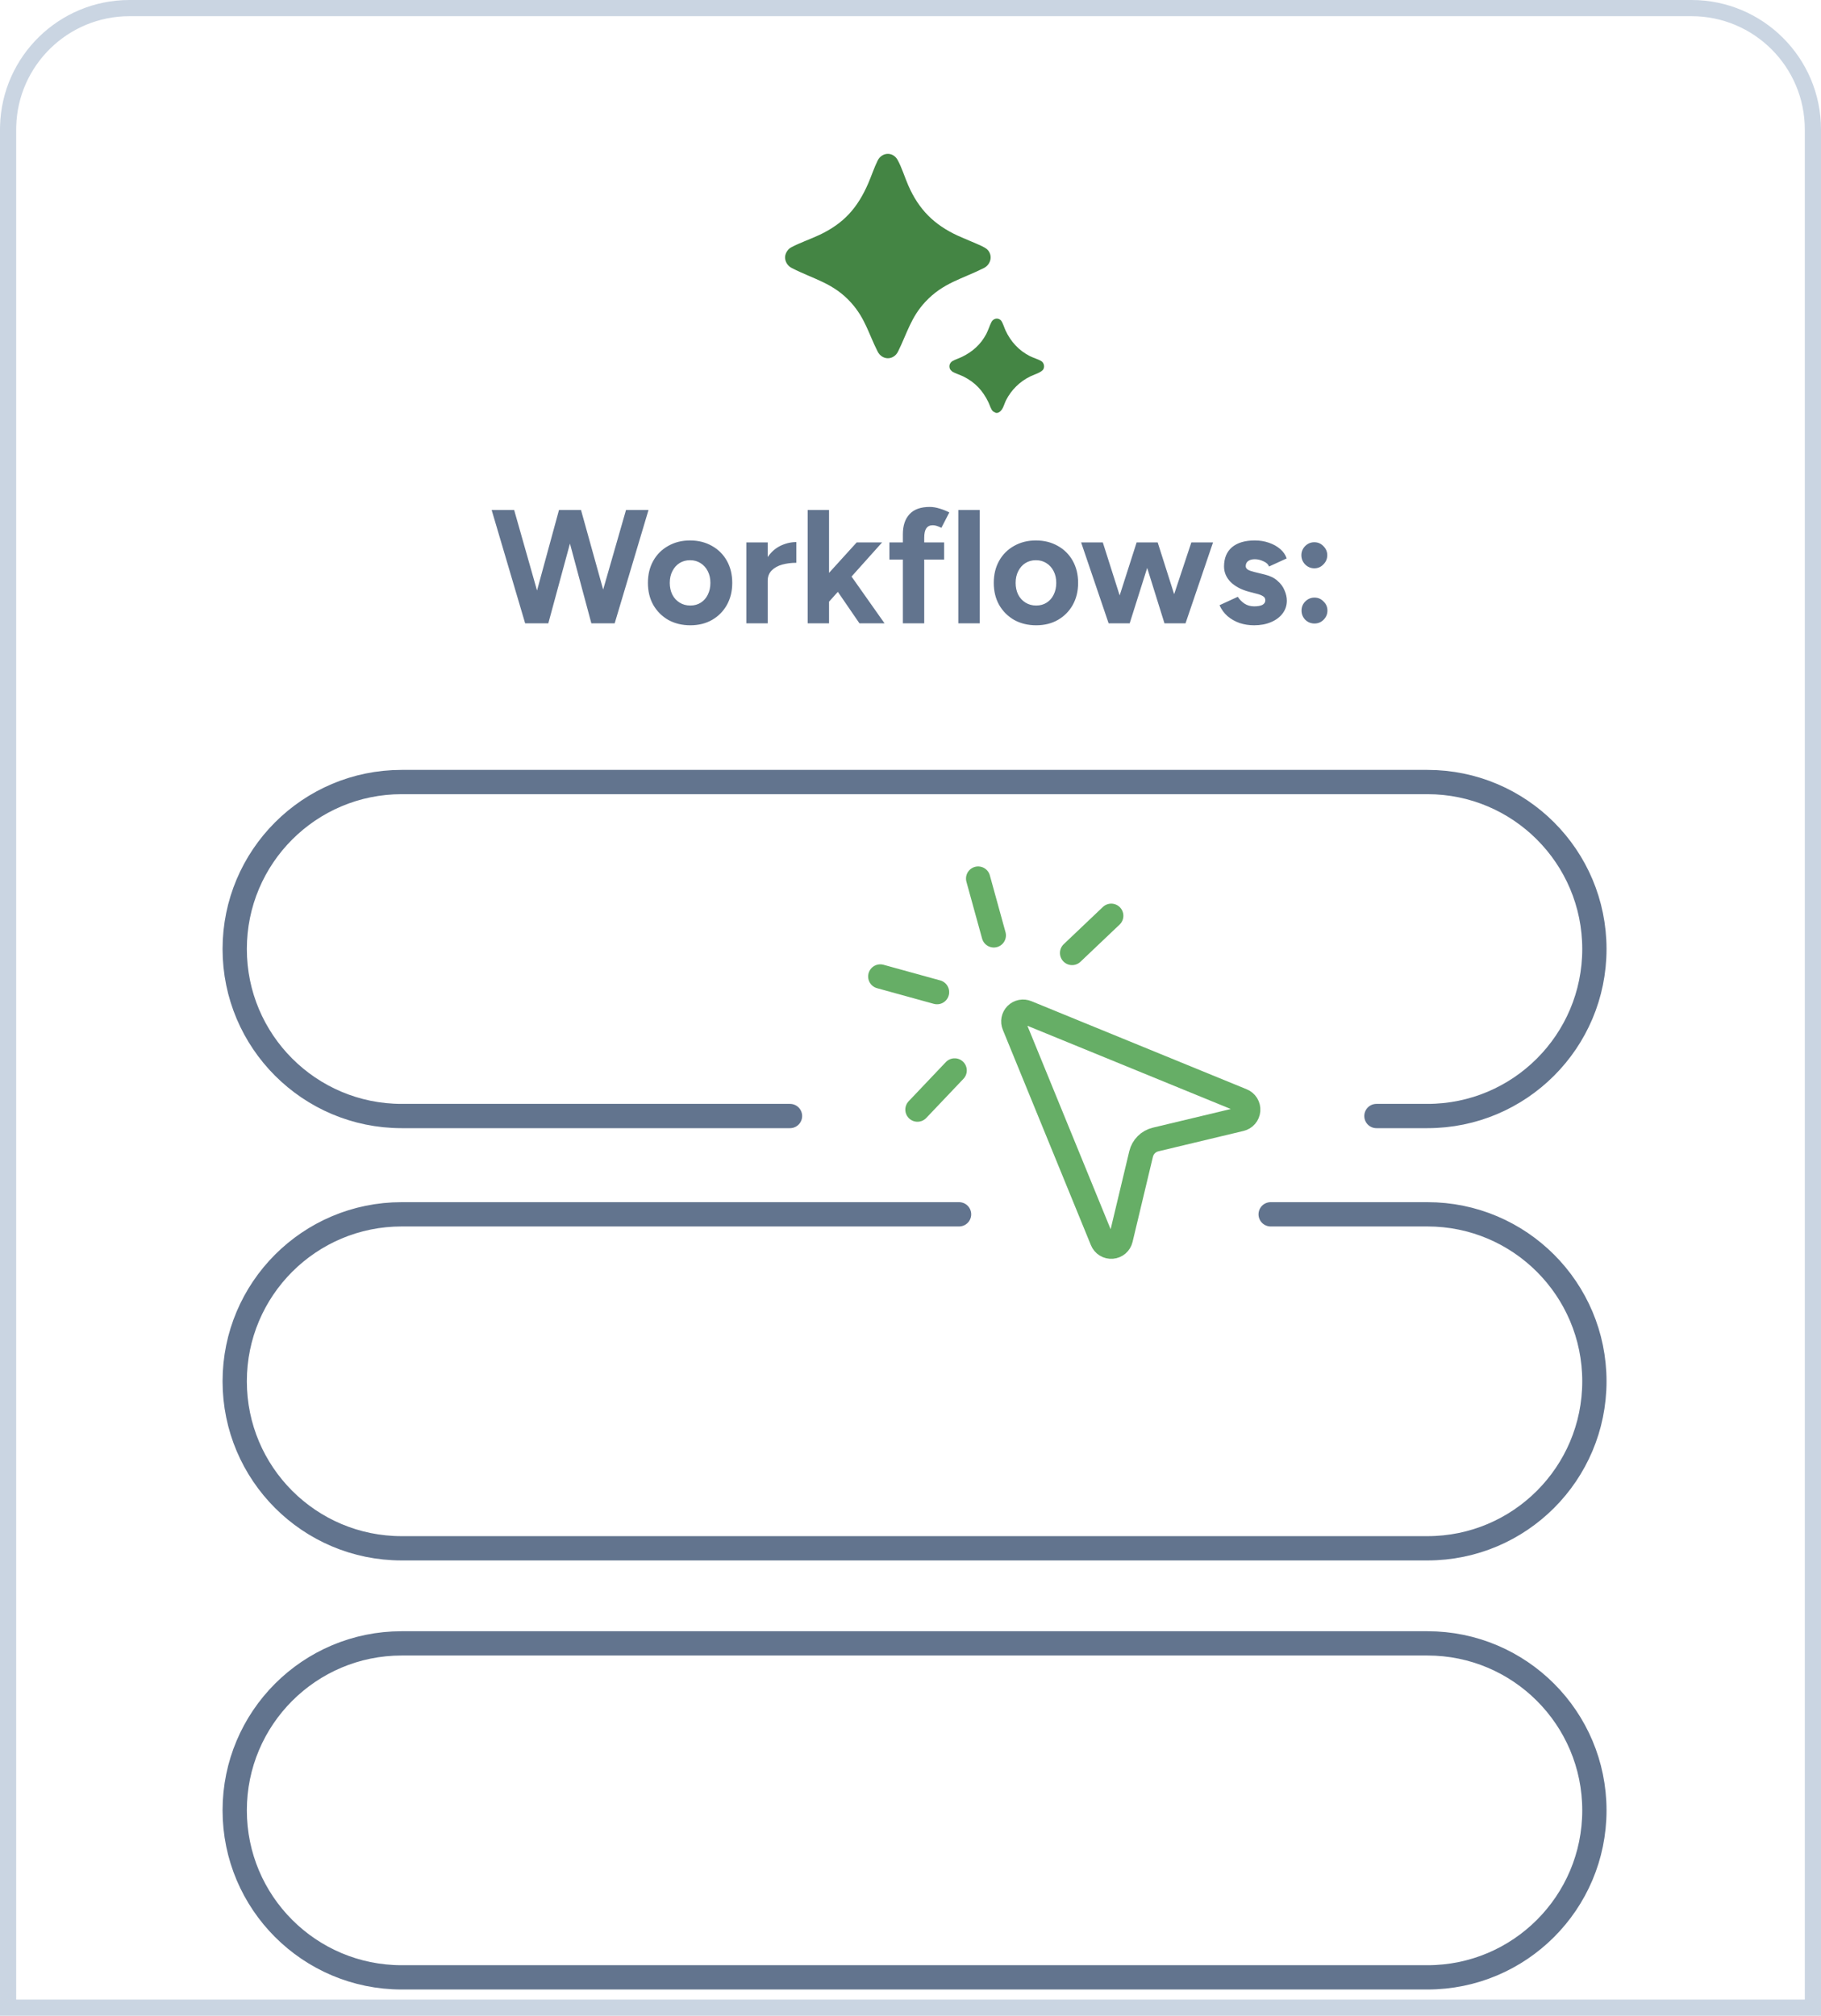 <svg width="225" height="249" viewBox="0 0 225 249" fill="none" xmlns="http://www.w3.org/2000/svg">
<path d="M73.328 77L77.348 63H80.128L75.948 77H73.328ZM64.888 77L60.748 63H63.528L67.508 77H64.888ZM65.248 77L69.068 63H71.548L67.748 77H65.248ZM73.068 77L69.308 63H71.788L75.688 77H73.068ZM85.295 77.24C84.282 77.24 83.375 77.02 82.575 76.58C81.788 76.127 81.168 75.507 80.715 74.72C80.275 73.933 80.055 73.027 80.055 72C80.055 70.973 80.275 70.067 80.715 69.28C81.155 68.493 81.768 67.88 82.555 67.44C83.342 66.987 84.242 66.76 85.255 66.76C86.282 66.76 87.188 66.987 87.975 67.44C88.762 67.88 89.375 68.493 89.815 69.28C90.255 70.067 90.475 70.973 90.475 72C90.475 73.027 90.255 73.933 89.815 74.72C89.375 75.507 88.762 76.127 87.975 76.58C87.202 77.02 86.308 77.24 85.295 77.24ZM85.295 74.8C85.788 74.8 86.222 74.68 86.595 74.44C86.968 74.2 87.255 73.873 87.455 73.46C87.668 73.033 87.775 72.547 87.775 72C87.775 71.453 87.668 70.973 87.455 70.56C87.242 70.133 86.942 69.8 86.555 69.56C86.182 69.32 85.748 69.2 85.255 69.2C84.775 69.2 84.342 69.32 83.955 69.56C83.582 69.8 83.288 70.133 83.075 70.56C82.862 70.973 82.755 71.453 82.755 72C82.755 72.547 82.862 73.033 83.075 73.46C83.288 73.873 83.588 74.2 83.975 74.44C84.362 74.68 84.802 74.8 85.295 74.8ZM94.076 71.74C94.076 70.66 94.283 69.767 94.696 69.06C95.123 68.353 95.663 67.827 96.316 67.48C96.983 67.133 97.676 66.96 98.396 66.96V69.52C97.783 69.52 97.203 69.593 96.656 69.74C96.123 69.887 95.689 70.127 95.356 70.46C95.023 70.793 94.856 71.22 94.856 71.74H94.076ZM92.216 77V67H94.856V77H92.216ZM102.314 74.46L100.734 72.64L105.854 67H108.994L102.314 74.46ZM99.794 77V63H102.434V77H99.794ZM106.194 77L102.874 72.16L104.594 70.34L109.294 77H106.194ZM111.556 77V66C111.556 64.933 111.829 64.107 112.376 63.52C112.923 62.92 113.756 62.62 114.876 62.62C115.263 62.62 115.669 62.687 116.096 62.82C116.536 62.953 116.936 63.113 117.296 63.3L116.316 65.2C116.103 65.093 115.909 65.013 115.736 64.96C115.563 64.907 115.403 64.88 115.256 64.88C114.896 64.88 114.629 65.007 114.456 65.26C114.283 65.5 114.196 65.893 114.196 66.44V77H111.556ZM109.896 69.12V67H116.656V69.12H109.896ZM118.408 77V63H121.048V77H118.408ZM128.029 77.24C127.016 77.24 126.109 77.02 125.309 76.58C124.523 76.127 123.903 75.507 123.449 74.72C123.009 73.933 122.789 73.027 122.789 72C122.789 70.973 123.009 70.067 123.449 69.28C123.889 68.493 124.503 67.88 125.289 67.44C126.076 66.987 126.976 66.76 127.989 66.76C129.016 66.76 129.923 66.987 130.709 67.44C131.496 67.88 132.109 68.493 132.549 69.28C132.989 70.067 133.209 70.973 133.209 72C133.209 73.027 132.989 73.933 132.549 74.72C132.109 75.507 131.496 76.127 130.709 76.58C129.936 77.02 129.043 77.24 128.029 77.24ZM128.029 74.8C128.523 74.8 128.956 74.68 129.329 74.44C129.703 74.2 129.989 73.873 130.189 73.46C130.403 73.033 130.509 72.547 130.509 72C130.509 71.453 130.403 70.973 130.189 70.56C129.976 70.133 129.676 69.8 129.289 69.56C128.916 69.32 128.483 69.2 127.989 69.2C127.509 69.2 127.076 69.32 126.689 69.56C126.316 69.8 126.023 70.133 125.809 70.56C125.596 70.973 125.489 71.453 125.489 72C125.489 72.547 125.596 73.033 125.809 73.46C126.023 73.873 126.323 74.2 126.709 74.44C127.096 74.68 127.536 74.8 128.029 74.8ZM143.881 77L147.201 67H149.881L146.481 77H143.881ZM137.241 77L140.441 67H142.741L139.581 77H137.241ZM136.981 77L133.581 67H136.261L139.441 77H136.981ZM143.881 77L140.761 67H143.041L146.221 77H143.881ZM154.96 77.24C154.32 77.24 153.72 77.147 153.16 76.96C152.6 76.76 152.107 76.48 151.68 76.12C151.253 75.747 150.92 75.293 150.68 74.76L152.94 73.72C153.14 74.04 153.413 74.32 153.76 74.56C154.107 74.787 154.507 74.9 154.96 74.9C155.4 74.9 155.74 74.84 155.98 74.72C156.22 74.587 156.34 74.4 156.34 74.16C156.34 73.92 156.24 73.747 156.04 73.64C155.853 73.52 155.593 73.42 155.26 73.34L154.34 73.1C153.38 72.847 152.62 72.447 152.06 71.9C151.513 71.34 151.24 70.7 151.24 69.98C151.24 68.953 151.567 68.16 152.22 67.6C152.887 67.04 153.827 66.76 155.04 66.76C155.667 66.76 156.247 66.853 156.78 67.04C157.327 67.227 157.793 67.487 158.18 67.82C158.567 68.153 158.833 68.54 158.98 68.98L156.8 69.98C156.707 69.713 156.48 69.5 156.12 69.34C155.76 69.167 155.4 69.08 155.04 69.08C154.68 69.08 154.4 69.16 154.2 69.32C154.013 69.467 153.92 69.673 153.92 69.94C153.92 70.113 154.013 70.26 154.2 70.38C154.387 70.487 154.653 70.58 155 70.66L156.3 70.98C156.953 71.14 157.473 71.4 157.86 71.76C158.26 72.107 158.547 72.5 158.72 72.94C158.907 73.367 159 73.787 159 74.2C159 74.8 158.82 75.333 158.46 75.8C158.113 76.253 157.633 76.607 157.02 76.86C156.42 77.113 155.733 77.24 154.96 77.24ZM162.396 70.2C161.956 70.2 161.576 70.04 161.256 69.72C160.95 69.4 160.796 69.02 160.796 68.58C160.796 68.153 160.95 67.78 161.256 67.46C161.576 67.14 161.956 66.98 162.396 66.98C162.836 66.98 163.21 67.14 163.516 67.46C163.836 67.78 163.996 68.153 163.996 68.58C163.996 69.02 163.836 69.4 163.516 69.72C163.21 70.04 162.836 70.2 162.396 70.2ZM162.416 77.02C161.976 77.02 161.596 76.867 161.276 76.56C160.97 76.24 160.816 75.86 160.816 75.42C160.816 74.98 160.97 74.607 161.276 74.3C161.596 73.98 161.976 73.82 162.416 73.82C162.856 73.82 163.23 73.98 163.536 74.3C163.856 74.607 164.016 74.98 164.016 75.42C164.016 75.86 163.856 76.24 163.536 76.56C163.23 76.867 162.856 77.02 162.416 77.02Z" fill="#62748E"/>
<path d="M97.611 137.859H49.628C38.236 137.859 29 128.624 29 117.231C29 105.838 38.236 96.603 49.628 96.603H176.372C187.764 96.603 197 105.838 197 117.231C197 128.624 187.764 137.859 176.372 137.859H170.069" stroke="#62748E" stroke-width="3" stroke-linecap="round"/>
<path d="M118.5 150H49.628C38.236 150 29 159.236 29 170.628C29 182.021 38.236 191.256 49.628 191.256H176.372C187.764 191.256 197 182.021 197 170.628C197 159.236 187.764 150 176.372 150H157" stroke="#62748E" stroke-width="3" stroke-linecap="round"/>
<path d="M176.372 244.256H49.628C38.236 244.256 29 235.021 29 223.628C29 212.236 38.236 203 49.628 203H170.069H176.372C187.764 203 197 212.236 197 223.628C197 235.021 187.764 244.256 176.372 244.256Z" stroke="#62748E" stroke-width="3" stroke-linecap="round"/>
<path d="M137.303 113.123L132.466 117.718" stroke="#66AE66" stroke-width="3" stroke-linecap="round" stroke-linejoin="round"/>
<path d="M115.778 122.555L108.765 120.621" stroke="#66AE66" stroke-width="3" stroke-linecap="round" stroke-linejoin="round"/>
<path d="M117.955 132.229L113.36 137.066" stroke="#66AE66" stroke-width="3" stroke-linecap="round" stroke-linejoin="round"/>
<path d="M120.857 108.528L122.792 115.542" stroke="#66AE66" stroke-width="3" stroke-linecap="round" stroke-linejoin="round"/>
<path d="M125.297 126.643C125.204 126.422 125.178 126.178 125.224 125.942C125.27 125.707 125.385 125.49 125.554 125.32C125.724 125.151 125.941 125.036 126.176 124.99C126.412 124.944 126.656 124.97 126.877 125.063L153.48 135.947C153.717 136.044 153.917 136.213 154.051 136.431C154.185 136.649 154.246 136.904 154.227 137.159C154.207 137.414 154.106 137.657 153.94 137.851C153.774 138.046 153.55 138.182 153.301 138.242L142.783 140.759C142.349 140.863 141.952 141.085 141.636 141.4C141.32 141.716 141.098 142.113 140.993 142.547L138.478 153.067C138.419 153.317 138.283 153.541 138.088 153.709C137.893 153.876 137.651 153.976 137.395 153.996C137.139 154.016 136.883 153.954 136.665 153.819C136.447 153.684 136.277 153.484 136.181 153.246L125.297 126.643Z" stroke="#66AE66" stroke-width="3" stroke-linecap="round" stroke-linejoin="round"/>
<path d="M16 1H209C217.284 1 224 7.716 224 16V248H1V16L1.005 15.613C1.21 7.508 7.845 1 16 1Z" stroke="#CAD5E2" stroke-width="2"/>
<g clip-path="url(#clip0_0_1)">
<path d="M123.036 51C122.926 50.916 122.796 50.896 122.685 50.799C122.442 50.585 122.275 49.992 122.126 49.687C121.425 48.236 120.474 47.221 119.023 46.5C118.621 46.301 118.039 46.129 117.681 45.915C117.648 45.895 117.44 45.693 117.42 45.658C117.19 45.271 117.322 44.804 117.714 44.587C118.05 44.4 118.499 44.261 118.856 44.087C120.16 43.454 121.179 42.552 121.858 41.266C122.11 40.791 122.264 40.236 122.505 39.775C122.727 39.349 123.266 39.203 123.638 39.541C123.871 39.752 124.09 40.491 124.239 40.813C124.881 42.196 125.878 43.293 127.252 43.99C127.673 44.204 128.285 44.376 128.663 44.607C128.983 44.804 129.093 45.263 128.924 45.593C128.712 46.004 127.725 46.286 127.289 46.502C125.994 47.14 124.951 48.168 124.305 49.441C124.024 49.996 123.91 50.819 123.241 51.002H123.04L123.036 51Z" fill="#448544"/>
<path d="M110.904 19.75C111.41 20.654 111.8 21.932 112.232 22.918C113.529 25.876 115.401 27.751 118.327 29.105C118.912 29.376 119.519 29.608 120.108 29.872C120.608 30.096 121.719 30.504 122.048 30.88C122.69 31.608 122.412 32.681 121.57 33.108C118.835 34.487 116.542 34.919 114.331 37.288C112.554 39.192 112.069 41.186 110.965 43.417C110.413 44.535 109.001 44.53 108.436 43.417C107.32 41.217 106.904 39.334 105.172 37.403C102.979 34.957 100.588 34.518 97.832 33.108C97.364 32.868 97.052 32.425 97.004 31.895C96.96 31.397 97.294 30.806 97.74 30.565C98.81 29.989 100.131 29.546 101.251 29.017C104.271 27.59 105.97 25.668 107.283 22.637C107.673 21.735 108.006 20.716 108.436 19.845C108.962 18.78 110.318 18.702 110.906 19.754L110.904 19.75Z" fill="#448544"/>
</g>
<defs>
<clipPath id="clip0_0_1">
<rect width="32" height="32" fill="white" transform="translate(97 19)"/>
</clipPath>
</defs>
</svg>
